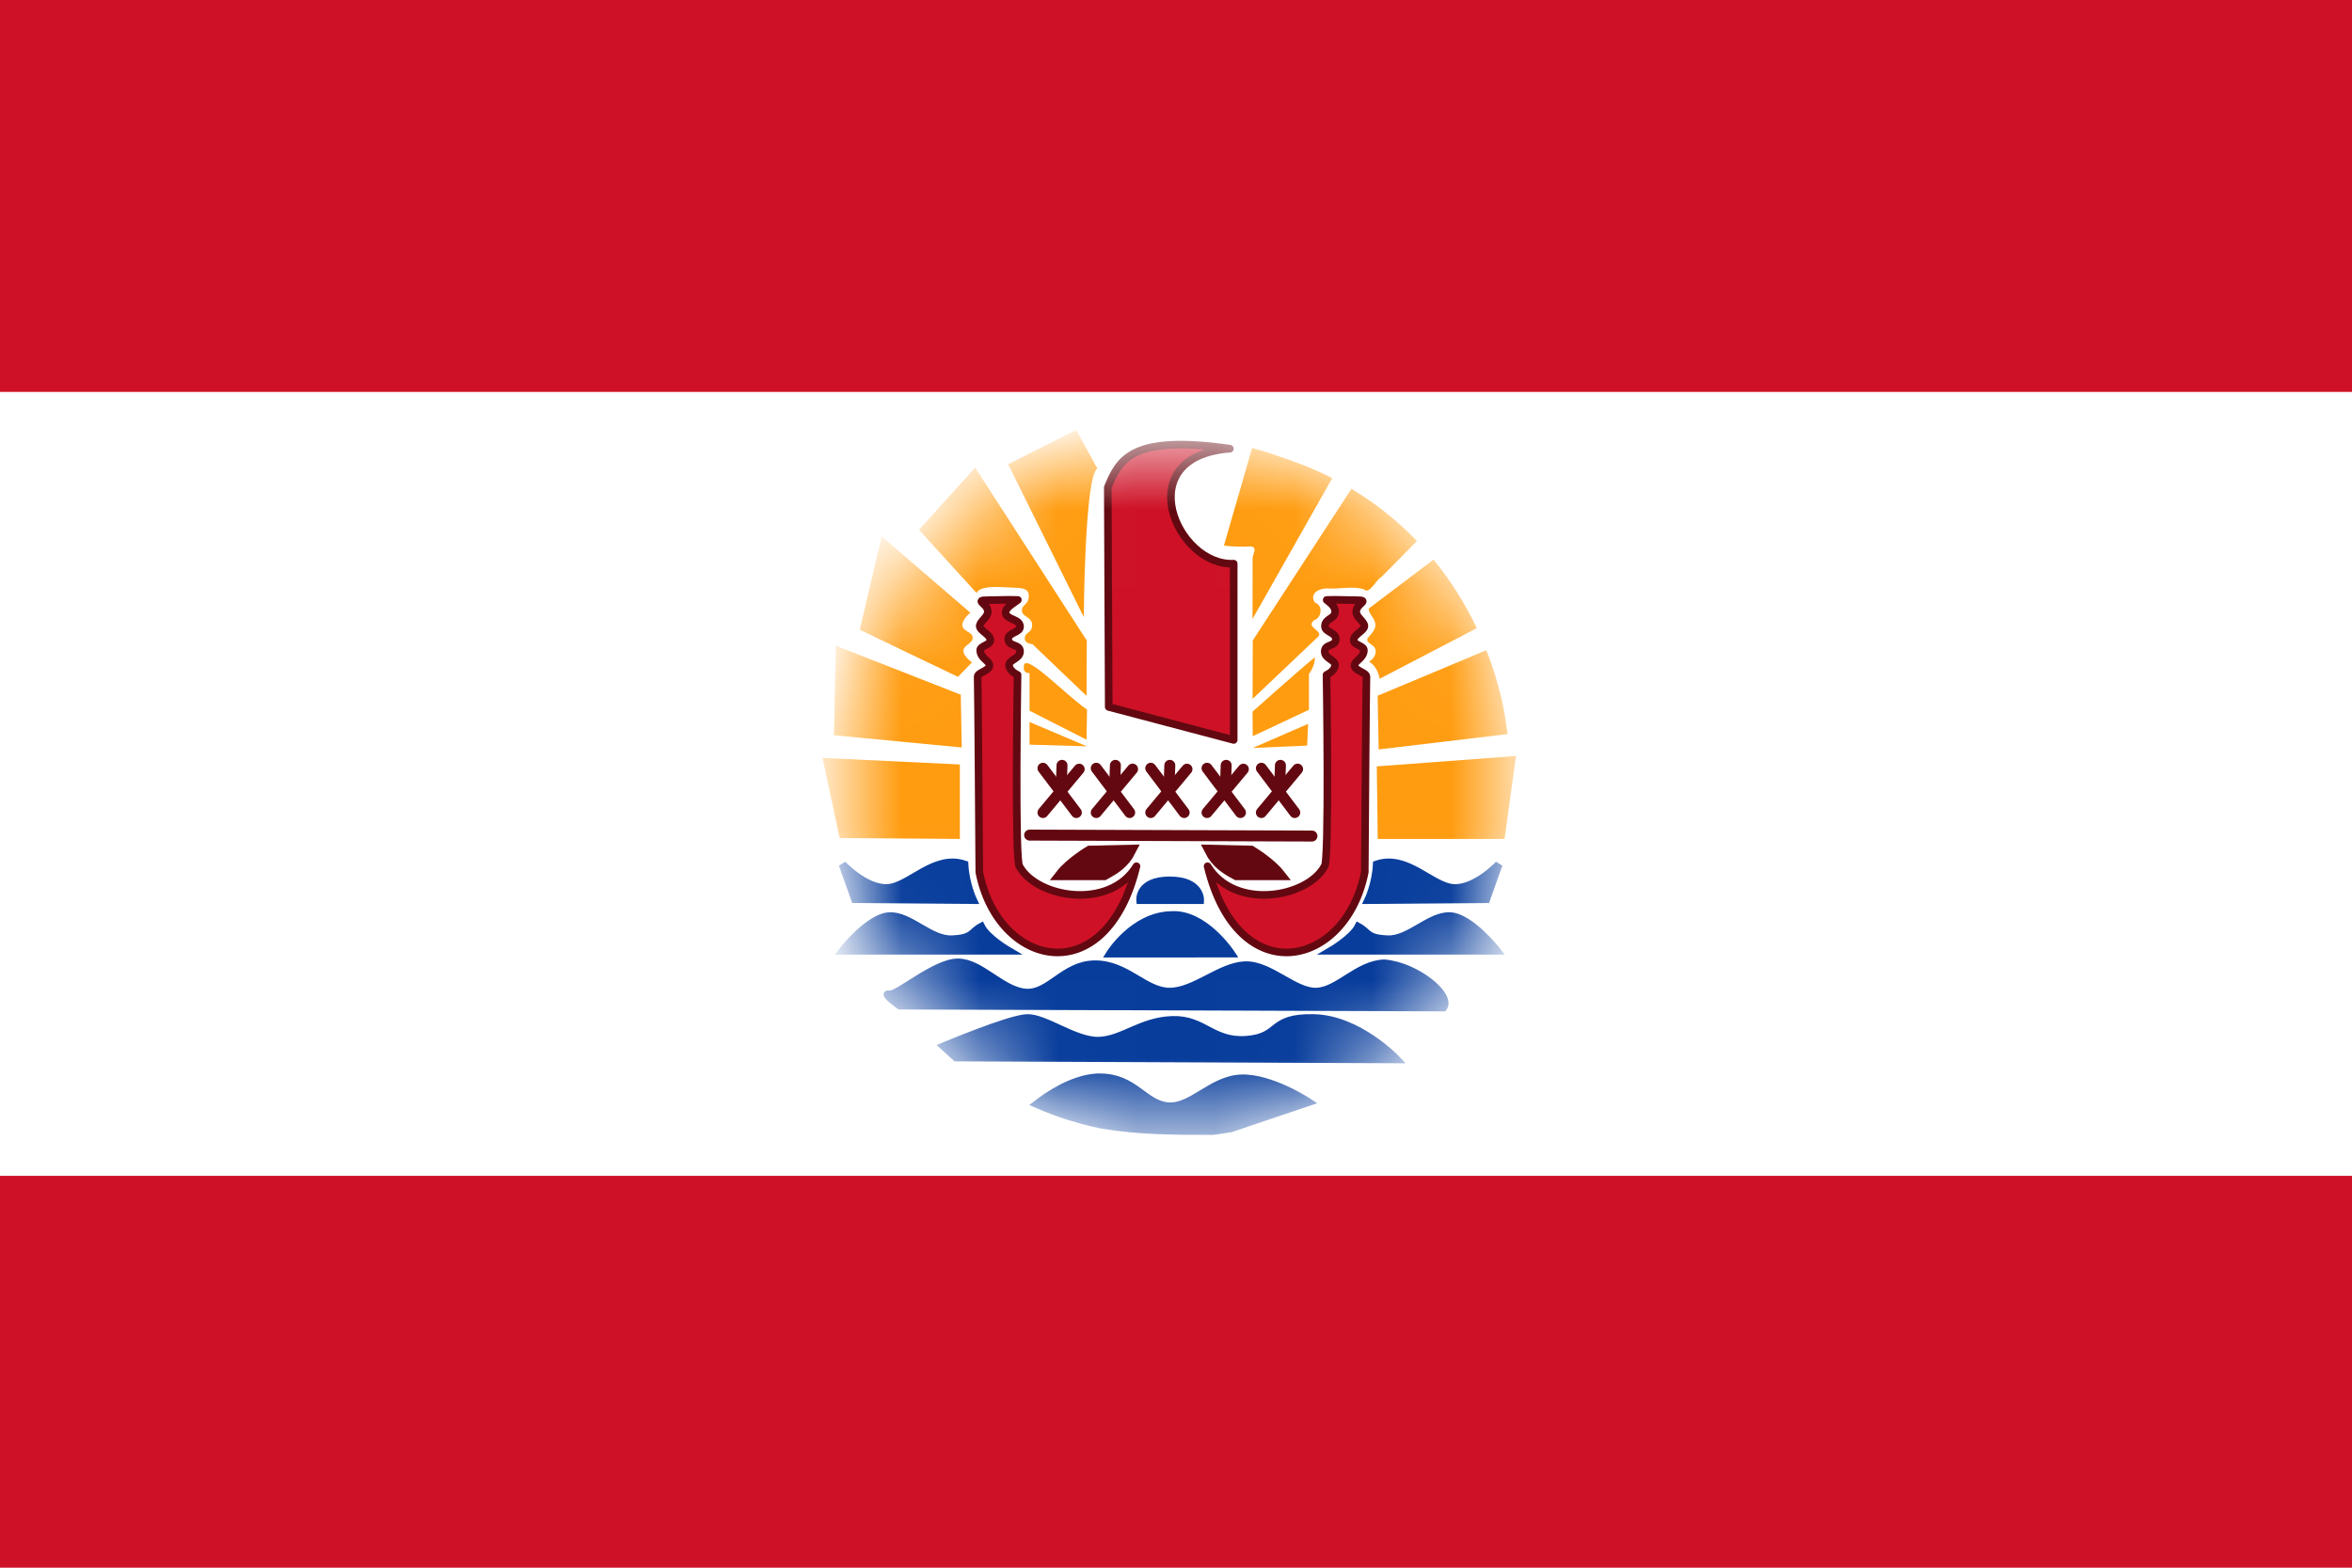 <svg width="30" height="20" viewBox="0 0 30 20" fill="none" xmlns="http://www.w3.org/2000/svg">
<rect width="30" height="20" fill="white"/>
<path d="M0 0H30V20H0V0Z" fill="#CE1126"/>
<path d="M0 5H30V15.001H0V5Z" fill="white"/>
<mask id="mask0_4_94787" style="mask-type:luminance" maskUnits="userSpaceOnUse" x="10" y="5" width="10" height="10">
<path d="M14.999 14.437C17.374 14.437 19.299 12.46 19.299 10.02C19.299 7.581 17.374 5.603 14.999 5.603C12.624 5.603 10.699 7.581 10.699 10.02C10.699 12.46 12.624 14.437 14.999 14.437Z" fill="white"/>
</mask>
<g mask="url(#mask0_4_94787)">
<path d="M13.132 9.5V9.211L13.862 9.521L13.132 9.5Z" fill="#FF9C10"/>
<path d="M13.132 9.067V8.586C13.132 8.586 13.047 8.598 13.059 8.502C13.063 8.302 13.593 8.868 13.865 9.052L13.859 9.437L13.132 9.067Z" fill="#FF9C10"/>
<path d="M12.243 10.703V9.753L10.491 9.669L10.71 10.691L12.243 10.703Z" fill="#FF9C10"/>
<path d="M12.267 9.536L12.255 8.863L10.661 8.238L10.637 9.38L12.267 9.536Z" fill="#FF9C10"/>
<path d="M12.219 8.635L12.398 8.45C12.398 8.45 12.283 8.372 12.289 8.3C12.291 8.227 12.404 8.216 12.407 8.136C12.409 8.063 12.278 8.054 12.276 7.981C12.268 7.902 12.377 7.817 12.377 7.817L11.246 6.843L10.966 8.034L12.219 8.635Z" fill="#FF9C10"/>
<path d="M17.573 10.703L17.561 9.777L19.337 9.645L19.191 10.703L17.573 10.703Z" fill="#FF9C10"/>
<path d="M19.23 9.365C19.209 9.215 19.188 9.065 19.153 8.918C19.107 8.72 19.047 8.526 18.975 8.337C18.969 8.323 18.961 8.31 18.956 8.296L17.572 8.876L17.585 9.561L19.23 9.365Z" fill="#FF9C10"/>
<path d="M18.285 7.139C18.009 7.348 17.733 7.557 17.457 7.765C17.458 7.825 17.518 7.871 17.534 7.929C17.572 8.009 17.496 8.08 17.449 8.137C17.411 8.189 17.493 8.216 17.521 8.247C17.581 8.309 17.528 8.406 17.464 8.441C17.541 8.488 17.581 8.574 17.598 8.659C18.011 8.444 18.424 8.229 18.837 8.014C18.689 7.702 18.504 7.406 18.285 7.139Z" fill="#FF9C10"/>
<path d="M16.673 9.512L16.685 9.235L15.979 9.542L16.673 9.512Z" fill="#FF9C10"/>
<path d="M15.976 9.079C15.976 9.079 16.633 8.493 16.772 8.385C16.772 8.505 16.696 8.598 16.696 8.598V9.055L15.979 9.392L15.976 9.079Z" fill="#FF9C10"/>
<path d="M11.721 6.759L12.458 7.567C12.478 7.492 12.645 7.48 12.816 7.492C12.986 7.504 13.122 7.481 13.122 7.601C13.122 7.722 13.035 7.705 13.035 7.789C13.035 7.873 13.165 7.866 13.165 7.974C13.165 8.082 13.071 8.06 13.071 8.144C13.07 8.213 13.168 8.217 13.168 8.217L13.859 8.878L13.862 8.172L12.438 5.965L11.721 6.759Z" fill="#FF9C10"/>
<path d="M12.859 5.923L13.824 7.872C13.824 7.872 13.834 6.073 13.997 5.977L13.726 5.484L12.859 5.923Z" fill="#FF9C10"/>
<path d="M15.971 5.716C15.851 6.131 15.731 6.546 15.611 6.961C15.724 6.974 15.837 6.978 15.95 6.971C16.051 6.98 15.972 7.075 15.977 7.131C15.977 7.387 15.976 7.642 15.976 7.897C16.315 7.298 16.654 6.699 16.993 6.1C16.759 5.978 16.511 5.887 16.261 5.804C16.166 5.77 16.069 5.741 15.971 5.716Z" fill="#FF9C10"/>
<path d="M17.238 6.236L15.979 8.171L15.977 8.916C16.258 8.649 16.539 8.384 16.819 8.117C16.872 8.042 16.65 8.005 16.761 7.913C16.861 7.882 16.878 7.72 16.773 7.689C16.686 7.561 16.851 7.494 16.956 7.508C17.101 7.514 17.251 7.476 17.393 7.516C17.471 7.591 17.543 7.403 17.62 7.361C17.771 7.208 17.923 7.056 18.073 6.902C17.826 6.644 17.544 6.42 17.238 6.236Z" fill="#FF9C10"/>
<path d="M13.991 13.747C13.681 13.765 13.373 13.974 13.229 14.085C13.488 14.199 13.765 14.288 14.06 14.348C14.529 14.427 14.999 14.427 15.468 14.427C15.545 14.417 15.621 14.406 15.695 14.394L16.685 14.06C16.685 14.06 16.209 13.746 15.832 13.76C15.454 13.774 15.2 14.143 14.896 14.115C14.591 14.088 14.47 13.747 14.031 13.747C14.018 13.747 14.005 13.747 13.991 13.747Z" fill="#083D9C" stroke="#083D9C" stroke-width="0.103"/>
<path d="M17.816 13.516C17.816 13.516 17.329 12.999 16.757 12.987C16.185 12.975 16.343 13.228 15.905 13.264C15.467 13.3 15.358 12.999 14.956 13.011C14.555 13.023 14.323 13.264 14.019 13.276C13.715 13.288 13.326 12.975 13.095 12.987C12.864 12.999 12.036 13.348 12.036 13.348L12.194 13.492L17.816 13.516Z" fill="#083D9C" stroke="#083D9C" stroke-width="0.097"/>
<path d="M11.476 12.83L18.411 12.854C18.521 12.698 18.07 12.325 17.657 12.289C17.316 12.301 17.073 12.638 16.793 12.65C16.513 12.662 16.197 12.301 15.88 12.313C15.564 12.325 15.236 12.65 14.919 12.65C14.603 12.65 14.372 12.301 13.97 12.301C13.569 12.301 13.386 12.686 13.082 12.662C12.778 12.638 12.51 12.277 12.218 12.277C11.926 12.277 11.44 12.71 11.342 12.686C11.245 12.662 11.476 12.83 11.476 12.83Z" fill="#083D9C" stroke="#083D9C" stroke-width="0.097"/>
<path d="M14.157 12.167L15.705 12.166C15.705 12.166 15.359 11.638 14.931 11.674C14.456 11.687 14.157 12.167 14.157 12.167Z" fill="#083D9C" stroke="#083D9C" stroke-width="0.097"/>
<path d="M19.094 12.13H16.976C16.976 12.13 17.25 11.97 17.325 11.822C17.462 11.896 17.424 11.97 17.698 11.982C17.973 11.995 18.234 11.675 18.496 11.687C18.758 11.699 19.094 12.13 19.094 12.13Z" fill="#083D9C" stroke="#083D9C" stroke-width="0.097"/>
<path d="M10.746 12.13H12.864C12.864 12.13 12.59 11.97 12.516 11.822C12.379 11.896 12.416 11.97 12.142 11.982C11.868 11.995 11.606 11.675 11.344 11.687C11.082 11.699 10.746 12.13 10.746 12.13Z" fill="#083D9C" stroke="#083D9C" stroke-width="0.097"/>
<path d="M12.413 11.484C12.413 11.484 12.316 11.28 12.303 11.027C11.914 10.895 11.598 11.316 11.318 11.328C11.038 11.34 10.746 11.027 10.746 11.027L10.904 11.472L12.413 11.484Z" fill="#083D9C" stroke="#083D9C" stroke-width="0.097"/>
<path d="M18.959 11.472L17.45 11.484C17.45 11.484 17.548 11.28 17.56 11.027C17.949 10.895 18.265 11.316 18.545 11.328C18.825 11.34 19.117 11.027 19.117 11.027L18.959 11.472Z" fill="#083D9C" stroke="#083D9C" stroke-width="0.097"/>
<path d="M14.542 11.484L15.309 11.484C15.309 11.484 15.321 11.231 14.919 11.231C14.518 11.231 14.542 11.484 14.542 11.484Z" fill="#083D9C" stroke="#083D9C" stroke-width="0.097"/>
<path d="M14.142 9.019L15.736 9.44V7.191C15.006 7.227 14.398 5.82 15.687 5.724C14.422 5.543 14.276 5.868 14.13 6.217L14.142 9.019Z" fill="#CE1126" stroke="#630810" stroke-width="0.097" stroke-linejoin="round"/>
<path d="M14.496 11.051C14.149 11.619 13.222 11.451 13.005 11.055C12.941 11.036 12.979 8.61 12.979 8.61C12.979 8.61 12.875 8.564 12.871 8.489C12.866 8.414 13.011 8.407 13.011 8.31C13.011 8.214 12.863 8.252 12.86 8.155C12.86 8.062 13.018 8.075 13.011 7.989C13.003 7.893 12.834 7.907 12.827 7.818C12.822 7.747 12.948 7.685 12.983 7.654L12.865 7.652L12.6 7.657C12.411 7.657 12.603 7.698 12.6 7.805C12.598 7.876 12.505 7.922 12.496 7.983C12.493 8.046 12.63 8.09 12.632 8.165C12.634 8.233 12.497 8.237 12.502 8.3C12.511 8.405 12.623 8.428 12.621 8.492C12.62 8.556 12.47 8.581 12.47 8.632C12.475 8.73 12.491 11.126 12.491 11.126C12.73 12.347 14.106 12.658 14.496 11.051Z" fill="#CE1126" stroke="#630810" stroke-width="0.097" stroke-linejoin="round"/>
<path d="M15.403 11.051C15.75 11.619 16.677 11.451 16.893 11.054C16.958 11.036 16.92 8.61 16.92 8.61C16.92 8.61 17.024 8.564 17.028 8.489C17.033 8.414 16.897 8.407 16.897 8.31C16.897 8.214 17.036 8.252 17.039 8.155C17.039 8.062 16.893 8.069 16.9 7.983C16.908 7.887 17.023 7.898 17.029 7.809C17.035 7.732 16.957 7.685 16.922 7.654L17.034 7.652L17.299 7.657C17.488 7.657 17.296 7.698 17.299 7.805C17.3 7.876 17.394 7.922 17.403 7.983C17.406 8.046 17.268 8.09 17.267 8.165C17.265 8.233 17.402 8.237 17.397 8.3C17.388 8.405 17.276 8.428 17.277 8.492C17.279 8.556 17.429 8.581 17.429 8.632C17.424 8.73 17.408 11.126 17.408 11.126C17.169 12.347 15.793 12.658 15.403 11.051Z" fill="#CE1126" stroke="#630810" stroke-width="0.097" stroke-linejoin="round"/>
<path d="M14.082 11.159C14.216 11.087 14.337 11.015 14.422 10.847L13.899 10.859C13.899 10.859 13.656 11.003 13.534 11.159L14.082 11.159Z" fill="#630810" stroke="#630810" stroke-width="0.14" stroke-linecap="round"/>
<path d="M15.773 11.159C15.639 11.087 15.518 11.015 15.433 10.847L15.956 10.859C15.956 10.859 16.199 11.003 16.321 11.159L15.773 11.159Z" fill="#630810" stroke="#630810" stroke-width="0.14" stroke-linecap="round"/>
<path d="M13.133 10.654L16.734 10.666Z" fill="#630810"/>
<path d="M13.133 10.654L16.734 10.666" stroke="#630810" stroke-width="0.14" stroke-linecap="round"/>
<path d="M13.303 9.801L13.729 10.366Z" fill="#630810"/>
<path d="M13.303 9.801L13.729 10.366" stroke="#630810" stroke-width="0.14" stroke-linecap="round"/>
<path d="M13.303 10.366L13.765 9.813Z" fill="#630810"/>
<path d="M13.303 10.366L13.765 9.813" stroke="#630810" stroke-width="0.14" stroke-linecap="round"/>
<path d="M13.546 9.764L13.534 10.113Z" fill="#630810"/>
<path d="M13.546 9.764L13.534 10.113" stroke="#630810" stroke-width="0.14" stroke-linecap="round"/>
<path d="M13.983 9.801L14.409 10.366Z" fill="#630810"/>
<path d="M13.983 9.801L14.409 10.366" stroke="#630810" stroke-width="0.14" stroke-linecap="round"/>
<path d="M13.983 10.366L14.446 9.812Z" fill="#630810"/>
<path d="M13.983 10.366L14.446 9.812" stroke="#630810" stroke-width="0.14" stroke-linecap="round"/>
<path d="M14.227 9.764L14.215 10.113Z" fill="#630810"/>
<path d="M14.227 9.764L14.215 10.113" stroke="#630810" stroke-width="0.14" stroke-linecap="round"/>
<path d="M14.678 9.801L15.104 10.366Z" fill="#630810"/>
<path d="M14.678 9.801L15.104 10.366" stroke="#630810" stroke-width="0.14" stroke-linecap="round"/>
<path d="M14.678 10.366L15.14 9.813Z" fill="#630810"/>
<path d="M14.678 10.366L15.14 9.813" stroke="#630810" stroke-width="0.14" stroke-linecap="round"/>
<path d="M14.921 9.764L14.909 10.113Z" fill="#630810"/>
<path d="M14.921 9.764L14.909 10.113" stroke="#630810" stroke-width="0.14" stroke-linecap="round"/>
<path d="M15.396 9.801L15.822 10.366Z" fill="#630810"/>
<path d="M15.396 9.801L15.822 10.366" stroke="#630810" stroke-width="0.14" stroke-linecap="round"/>
<path d="M15.396 10.366L15.859 9.813Z" fill="#630810"/>
<path d="M15.396 10.366L15.859 9.813" stroke="#630810" stroke-width="0.14" stroke-linecap="round"/>
<path d="M15.64 9.764L15.628 10.113Z" fill="#630810"/>
<path d="M15.64 9.764L15.628 10.113" stroke="#630810" stroke-width="0.14" stroke-linecap="round"/>
<path d="M16.089 9.801L16.515 10.366Z" fill="#630810"/>
<path d="M16.089 9.801L16.515 10.366" stroke="#630810" stroke-width="0.14" stroke-linecap="round"/>
<path d="M16.089 10.366L16.551 9.812Z" fill="#630810"/>
<path d="M16.089 10.366L16.551 9.812" stroke="#630810" stroke-width="0.14" stroke-linecap="round"/>
<path d="M16.332 9.764L16.32 10.113Z" fill="#630810"/>
<path d="M16.332 9.764L16.32 10.113" stroke="#630810" stroke-width="0.14" stroke-linecap="round"/>
</g>
</svg>
